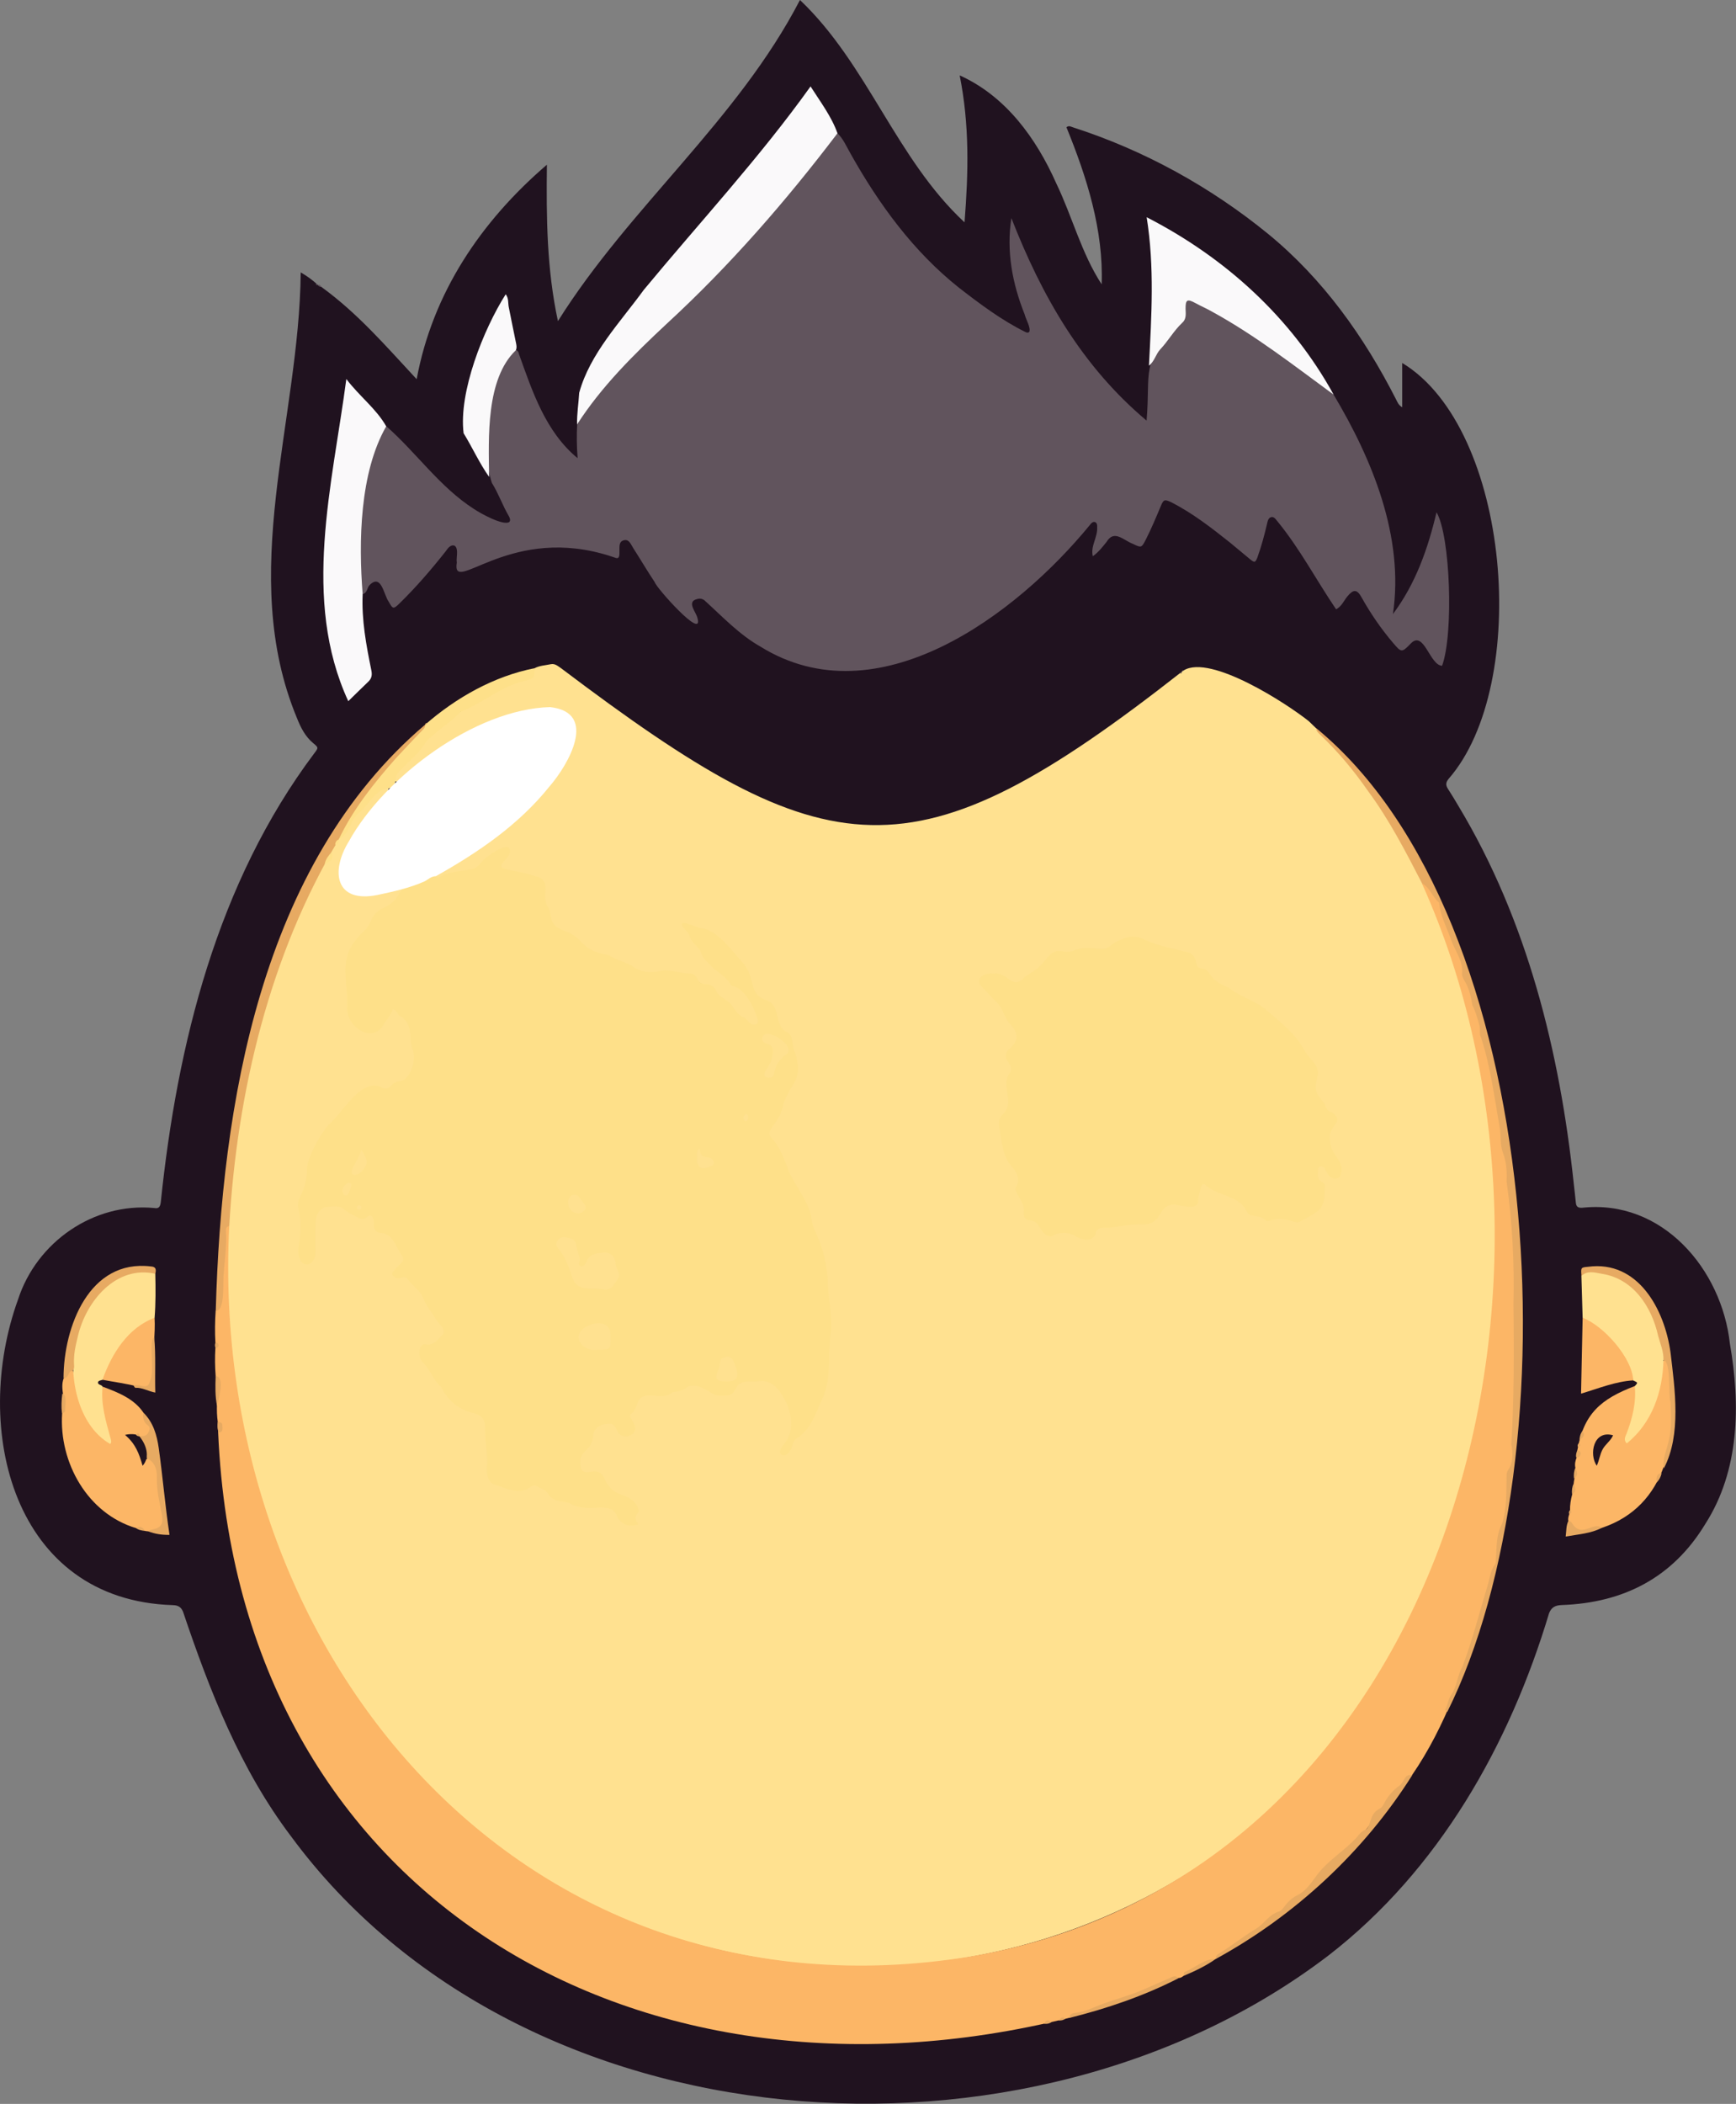 <?xml version="1.0" encoding="utf-8"?>
<!-- Generator: Adobe Illustrator 28.1.0, SVG Export Plug-In . SVG Version: 6.00 Build 0)  -->
<svg version="1.1" baseProfile="tiny" id="Layer_1" xmlns="http://www.w3.org/2000/svg" xmlns:xlink="http://www.w3.org/1999/xlink"
	 x="0px" y="0px" viewBox="0 0 1967.4 2383.6" overflow="visible" xml:space="preserve">
<rect x="0" y="0" width="1967.4" height="2383.6" fill="#808080" stroke="none"/>
<g>
	<path fill="#20121F" d="M364.1,325c41.5,30.1,72.9,66.8,108.1,104.6c18.1-97.6,72.6-178.6,147.6-243
		c-0.7,60.2-0.2,118.1,12.5,177.2C713.4,234.4,835.8,136.6,906.6,0c76.8,72.9,108.8,179.8,186.5,251.9c4.5-57,5.7-110.4-5.5-166.5
		c52.4,23.6,86.8,71.4,109.4,122.2c18.2,37.7,28.5,79.3,51.5,114.5c2.2-61.6-16.9-121.5-39.9-177.9c2.8-2.4,5.2-0.6,7.5,0.1
		c80.5,25.9,155.8,67.4,221.3,120.9c62.1,50.9,108.7,116.4,144.9,187.6c1.5,2.8,2.4,6,6.8,8.6c0-17.7,0-34.1,0-50.2
		c123,74.3,146,364.2,52.6,471.2c-3.4,4.2-3.4,7.2-0.7,11.4c4.2,6.4,8.1,13,12,19.6c77.9,129.5,114.7,278.2,130.5,427.3
		c0.8,7.3,1.7,14.6,2.4,21.8c0.4,4.5,2.4,6.1,7.2,5.8c90.6-9.8,158.2,69.5,167.4,154.1c12,69,11,143.3-27.8,204
		c-36.9,61-92.7,89.5-162.7,92c-7.4,0.3-11.6,2.4-14.4,9.1c-44.8,149.4-124.8,290.8-249.5,387.5
		c-341.1,260.9-915.2,220.5-1176.6-135c-57.5-76.1-91.9-164.6-122.1-254.1c-2.2-5.2-5.4-7.2-11.4-7.4
		C14.6,1813-32.5,1618.7,20.4,1472.4c21-65.1,85.6-110.3,154.4-103.8c5.3,1,6.7-1.5,7.4-6.5c18.6-179.5,64-362.2,174-508.7
		c4.8-6.3,4.8-6.4-1.3-11.5c-9-7.5-14.1-17.6-18.3-28.2c-67.9-163.3,2.6-337.3,4.2-505.1c7.1,4.1,13.5,8.7,19.5,14.3l0,0
		C361,324.4,363,323.9,364.1,325z"/>
	<path fill="#61545D" d="M364.1,325c-1.9,0.2-2.9-0.8-3.9-2.2C362.3,322.1,363.3,323.4,364.1,325z"/>
	<path fill="#61545D" d="M360.2,322.8c-1.6,0.6-2.2-0.1-2.2-1.6C358.7,321.7,359.5,322.2,360.2,322.8z"/>
	<path fill="#FFE190" d="M1341.7,759.4c30.4-18.2,116.3,37.5,141.5,57.6c169.7,160.5,218.7,410.4,212.4,635.8
		c-50.8,1058.8-1435.8,1018-1438.3-32c0.5-147,34.3-294.8,99.2-426.8c2.5-5.1,5.2-10.1,9-14.3c4.5-4,11-6.9,9.1-14.9
		c-0.3-3.4,1-6.1,3.4-8.4c5.7-5.3,10.7-12.1,14.9-18.8c8.5-17.4,22.7-30,36.2-43.1c3.3-3.2,7.1-5.1,11.3-1
		c-1.9,8.3-8.8,13.1-13.6,19.2c-15.7,20.1-31.9,40.5-39.3,65.5c-10.7,39.5,32.5,37.7,58.2,29.2c3.5-0.9,6.9-2.9,10.5-0.5
		c1.2,9.6-5.9,15.2-12,18.9c-11.5,7-21,15-26.4,27.5c-17.6,16.7-27.3,36-23.1,60.6c1.4,9.6,2,19.2,1.9,28.9
		c-0.3,18.8,25.1,36.2,36.9,15.6c5.7-5.7,8.8-22.5,18.7-12.9c16.8,13.2,14.6,24.9,18.3,43.5c4.9,17.2-2.9,31.7-19,39.8
		c-22.2,13.6-23.3-2-35.3,6.6c-25.2,19-65.6,63.2-65.8,95.9c-0.1,16.3-13.5,29.5-8,46.3c5.1,11.4-8.9,52,6,50.7
		c17.7,2.3-13-82.4,41.9-61c4.1,2.2,8.1,4.6,12,7.2c8.8,7.9,22.3-6.6,23.9,10c0.6,6.9,4.7,9.4,10.6,11.4c14.1,5,17,18.7,21.9,30.4
		c4.1,5.7-17.7,16.4-5.8,18.5c15.1,1,21,12.9,27.7,23.1c6.2,9.5,11.7,19.4,18.3,28.6c21.3,36.3-36,20.9-16.2,47.1
		c7.4,11,15.3,21.7,22.8,32.6c7.1,10.2,16.4,18.2,29,21.5c13.5,3.5,17.3,8.6,17.7,22.7c0.4,15,2.8,29.8,2.3,44.9
		c-0.3,8.7,4.2,14.2,12.9,16.6c11.6,3.2,22.7,7.1,34.7,0.4c16.5-7,22.2,27.5,81.6,23c17.1-2.1,15.9,18.6,30.6,20.5
		c1.7,0.3,3.7-0.4,3.6-2.5c-0.3-6.6,5-13.7-1.9-19.8c-10.9-8.9-26.9-10.4-32.6-24.9c-2.7-5.5-6.6-8.7-13.3-8.6
		c-13.7,0.2-20.2-10.9-12.4-22.6c5.6-8.4,10.2-16.7,13.7-26.1c4.8-12.8,21.9-14,29.5-2.8c3,4.4,6.4,7.3,11.5,4.7
		c5.6-2.8,3.8-7.6,2-12.1c-4.8-12.6,8.2-32.9,21.6-32.2c33,2.9,41.4-22.8,71.2-3.3c10.3,5.4,17.6,4,24.8-4.4
		c45.3-34.9,85.5,33.8,55.9,71.9c1.6,1.9,3.1,1.1,3.5,0.1c6.9-16.1,22.1-25.9,29.9-41.9c9.6-19.7,14.1-39.9,15.7-61.3
		c5.6-70-4.1-141.7-40.5-202.9c-9-13.4-10.3-30.6-21.6-42.5c-5.8-6.7-6.4-13.5-0.7-20.7c10.1-11.7,9.7-28.5,19.1-40.5
		c9.4-12.4,9.5-25.9,5.1-39.9c-3.2-9.9-4.4-20.7-14.3-27.6c-8.7-9.3-2.2-23.4-18.6-31.4c-9.6-5.1-15.8-13.3-16.4-24.6
		c-0.7-12.7-11.3-19.2-18-27.9c-13-16.9-29.3-30.2-53.3-31.6c12.8,17.1,22.2,35.9,38.9,50.3c12.3,10.6,28,18.1,35.8,33.8
		c2.9,7.7,13.4,20.4,5.2,27.1c-3.2,2-6.7,1.3-9.3-1c-5.8-5-13.2-8-17.6-14.6c-3.2-4.8-8.6-7.8-11.6-12.1
		c-8.5-12.4-22.4-17.1-33.6-25.1c-20.9-15-48.9,1.6-71.1-11.9c-11.8-5.6-23.1-13.2-36.8-14.7c-4.7-0.5-9-2.8-12.5-5.9
		c-10.3-9-20.4-18.2-33.6-22.8c-3.5-1.2-6.2-4.4-7.2-8c-3.6-12-10.6-23.1-8.8-36.4c4.8-27.1-66.2-9.4-44.6-37.4
		c1.4-2.1,4.2-4.5,2.1-7c-4.7-4.2-21.9,9.6-24.9,13.8c-12.2,14.5-32.5,8.6-47.9,17c-2.4,1.1-5.2,1.7-7-1.4c-0.1-6.1,5.3-7.4,9.1-9.4
		c56.4-31.6,111.3-72.6,141.5-131.2c32-68.7-57.2-51.5-92.5-32.3c-33.6,15.2-64.2,35.1-92.3,59c-3.2,2.7-6.3,6.1-11.3,5.2
		c-3.3-5.2-0.1-9.4,3.1-12.4c19.5-17.9,34.5-39.8,55.7-56.5c25.7-18,53-35.1,81.6-46.1c8.8-0.8,14.9-4.8,17.7-13.4
		c5.7-3,12.2-3.2,18.3-4.5c4.8-1,8.1,2.2,11.6,4.5c303.7,229.4,398.6,243.2,703.7,3.9C1340.2,760.3,1340.9,759.8,1341.7,759.4z"/>
	<path fill="#61545D" d="M949.1,151c6.8,6.5,10.3,15.3,14.9,23.2c32,57.1,71.1,110.7,122.7,151.7c23.9,18.5,48.2,36.8,75.3,50.2
		c1.5,0.8,3.1,1.3,4.5-0.2c1.9-4.7-4.1-14.5-5.3-19.8c-13.9-34.8-20.9-71.6-15-109c34.2,87.7,79.7,167.7,153.2,229.4
		c4.9-57.1-7.7-63.5,36.2-110.2c3.9-4.2,5.2-9,5.4-14.5c0.6-13.5,5.8-16.4,17.7-9.7c14.2,8,28.5,15.8,42.3,24.5
		c38.8,23.9,75.6,50.8,110.3,80.4c44,73.6,80.2,161.4,67.3,248.7c25.7-34.4,39.6-73.8,49.4-115.3c15.6,26.2,19.6,137.4,6.3,173.9
		c-14.2-0.6-20.5-41.2-35.7-25c-10.1,10.4-10.5,10-19.9-1c-13.6-16-25.4-33.2-35.7-51.6c-5.2-9.4-9.3-9.2-16.2-0.8
		c-3.9,4.8-6.3,11.1-12.6,14.4c-22.2-32.7-40.6-67.8-65.6-98.6c-2.2-2.3-4-6.3-7.5-5.9c-3.9,0.6-4.4,4.7-5.2,7.8
		c-3,12.9-6.5,25.8-11,38.3c-2.3,5.4-3.1,5.7-7.7,2.1c-7.7-6.3-15.3-12.8-23-19.1c-21.3-16.9-42.9-33.8-67.3-46.1
		c-7-3.2-8.3-2.9-11.3,4.4c-5.4,12.9-10.8,25.8-17.1,38.2c-4.7,9.2-5.1,9.4-14.3,4.9c-11.1-4.2-21.5-16.7-30.1-2.4
		c-4.9,6.1-9.1,11.6-15.6,16.3c-2.9-11.5,5.7-21.5,4.9-33.1c0.6-5.9-4.1-7.9-7.7-3C1152,696.6,994.7,814.8,862,732.7
		c-24.4-13.8-43.1-34-63.7-52.6c-3.6-2.7-6.7-2-10.2-0.8c-9.2,3.7,0.9,14.5,2.3,20.8c7.6,26.8-47.2-34.8-48.3-40.4
		c-8.5-12.7-16.2-25.9-24.5-38.8c-2.6-4-4.6-10.4-10.6-8.8c-6.1,1.5-4.8,7.9-5,12.8c0,3.4,0.4,9.1-4.7,7c-5-1.7-10.1-3.4-15.2-4.7
		c-108.5-29.5-170.4,47.7-164.4,10.2c-1-5.6,2.5-15.4-2.4-19.1c-4.6-1.8-7.9,3-10.1,6.2c-16.3,20.6-33.4,40.5-52.2,58.9
		c-7.1,6.9-7.7,7-12.6-1.9c-5.5-7.7-8.1-31.5-21.2-19c-3.4,3.1-2.6,9.2-8.1,10.5c-15.8-16.2,1.8-185.9,26.7-190.1
		c34.2,30,60.4,68.8,99.4,93.8c7,4.7,32.7,19.1,39.9,14.8c1.8-2,0.8-4.5-0.3-6.5c-7.2-12.2-11.8-25.8-19.3-37.8
		c-13.4-39.4-5.2-111.5,19.1-146.2c2.6-4.6,10.2-7.4,11.5,0c15.3,42.7,30.2,88.2,66.5,118.1c-1-13.7-1.2-26-0.5-38.3
		c39.9-73.2,113.4-121.1,168.1-182.6c42.5-44.9,83.3-91.5,118.9-142.1C942.8,153.5,944.1,149.1,949.1,151z"/>
	<path fill="#FCB666" d="M259.8,1389c-24.6,484.7,332.6,909.4,839,827.8c542-92.2,716.2-764.6,512.7-1215.8
		c7.6-5.8,22.4,25.1,23.7,30.9c73.7,177.5,88.5,371.7,82.7,562.1c-0.7,79.1-14,157.5-37.2,232.9c-20.5,64-42.2,128.7-80.6,184.4
		c-32.9,27.7-49.7,69.6-85.8,94.3c-16,10.6-24,29.3-39.1,40.8c-14.6,10.7-27.5,23.7-42,34.5c-17.4,14.3-38.3,24.4-55.5,38.4l0.1-0.1
		c-12.7,5.3-25.5,10.5-36.3,19.2c-1.7,1.4-3.6,2.6-5.9,2.6c-5.7-0.5-10.2,2.7-15,4.9c-34.9,17.3-73.4,25.7-109,40.2
		C717.2,2409.2,263,2143.7,246.8,1611c-1.9-13.1-0.7-26.5,0.3-39.7c0.5-4.2,0.6-8.7-2.7-12.2c-0.8-10.7-1-21.3-0.3-32
		c2.2-2,2.2-4,0-6c-0.7-12-0.5-24,0.3-36c4-5,4.2-11.1,4.5-17.1c1.2-23.3,3.4-46.5,4.4-69.8C253.5,1394.4,252.1,1388.2,259.8,1389z"
		/>
	<path fill="#FAF9FA" d="M949.1,151c-58.5,77-122.1,150.1-193.5,215.8c-37.3,34.8-74,71.1-101.6,114.1c-0.3-12,1.7-23.9,2.4-35.9
		c12.1-44.3,46.6-80,73.2-116.6c63.3-76.5,131.5-150,189-230.5C929.4,114.9,942.4,132,949.1,151z"/>
	<path fill="#FAF9FA" d="M437.7,483c-30.1,52.5-31.4,130.8-26.7,190.1c-1.3,29.2,4,57.7,9.8,86.1c1.2,5.7,0.4,9.5-3.6,13.3
		c-7.5,7.1-14.8,14.4-22.5,21.9c-53.1-115.2-18-245-2.2-365C407.5,449.2,426.3,462.9,437.7,483z"/>
	<path fill="#FAF9FA" d="M1511.4,447.1c-44.6-32.7-88.4-66.9-137.2-93.7c-6.2-3.6-12.8-6.4-19.2-9.9c-9.7-5.3-11.5-4-11.4,6.7
		c0.3,5.7,0.9,11.6-4,15.7c-9.4,8.9-15.8,20.5-24.7,29.9c-5,5.3-6.5,13.6-12.8,18.5c2.9-56.2,6.4-112.3-2.6-168.2
		C1388.5,291.8,1463.2,359.5,1511.4,447.1z"/>
	<path fill="#FCB666" d="M1787.6,1643c7.3-41.5,26.6-58,65.2-72.7c9.1,9.9-2.8,45.2-7.1,57.6c22.4-15.3,31.2-43.3,35.3-69
		c0.9-6.4-1.1-14.2,6.1-18.7c8.1,4.3,6.3,12.8,6.7,19.4c7.9,68.9-3.9,146.5-78.5,171.4c-16.2,0.7-28.4,12.2-37.9-7.9
		c-0.9-4.3,1.7-7.9,1.9-12c-0.2-6.1,0.9-12.1,2.4-17.9c2.8-3.7,1.2-8,1.7-12c0.4-6.2,2.8-11.8,2-18
		C1783.2,1653.4,1790.6,1647.9,1787.6,1643z"/>
	<path fill="#FCB666" d="M116.3,1571c17,6.3,35.7,13.6,46.2,29.4c3.1,11.8,19,23.3-1.1,28.7c-3.2-0.2-5.5-3-8.8-2
		c-2.4,0.4-5.1,0.6-2.4,4.1c4.7,6.1,8.7,12.6,10.9,20.1c2.3,7.8,6.6-2.5,9.4,1.1c7.8,4.6,10.3,12.5,10.2,20.4
		c-0.3,14.1,3.1,27.6,5,41.3c3.4,17.1-5.6,23-21.3,20.4c-3.1-1.8-6.3-3.3-10.1-3.2c-55.1-16.4-87.5-74.3-83.9-130.1
		c6.2-13.1-3.4-26.6,1.9-40c3.9-2.2,2.8-11,10.6-8.1c8.3,29.7,12.7,56.6,38.9,77.5C119.8,1610.6,107.8,1590.5,116.3,1571z"/>
	<path fill="#E7AA62" d="M1640.3,1939.3c-1.2-0.6-2.8-1.6-2.1-2.9c2.6-5,2.9-10.7,6-15.7c7.1-9.5,7-21.7,13-32.1
		c11.4-30,19.3-61.3,28.6-92c2.6-8,3-17,8.4-24.1c1.7-2.3,1-5.1,1.2-7.8c0.8-13.1,0.3-26.3,6.9-38.5c5.6-16.9,4.7-36.4,5.1-54.2
		c-0.1-2.4,0.5-4.7,1.8-6.7c6.1-9.1,5.3-19.5,3.6-29c3.2-53,3-106,2.4-159.2c1.1-46.4-1.3-92.7-7.8-138.6c0.5-11-0.1-21.9-4.1-32.4
		c-3.5-9.2-2.1-19-3.6-28.5c-6.2-34.2-10.4-69.3-21.3-102.2c-2.2-3.5-0.6-9.2-1.8-13.6c-2.2-7.9-4.2-15.8-8-23.1
		c-1.6-9.5-3.6-18.8-8.7-27.2c-1.6-2.7-3.2-5.6-3-8.1c1.6-15.2-8.4-26.4-12.7-39.5c-4.8-13.6-12-26.6-13.2-41.2
		c-7.6-6.3-10.3-17-19.4-21.9c-18.5-35.9-37-71.7-61-104.3c-16.1-23.2-34-44.7-54.5-64.2c-2.1-2-4.5-4-4.5-7.4
		C1753.8,1040.2,1784.6,1648.9,1640.3,1939.3z"/>
	<path fill="#FFE190" d="M116.3,1571c-2.2,19.9,3.6,38.7,8.7,57.5c0.7,2.6,1.9,5,0,7.5c-67.5-38.5-54.4-197.6,42.8-197.2
		c3.5-0.3,6.6,0.8,8.2,4.4c0.4,16.6,0.5,33.3-0.8,49.9c-20.3,14.7-39.9,29.9-49.6,54c-2.6,5.7-4.7,11.7-9.5,16.2
		c-1.9,0.6-4.7,0.9-5,2.7C110.6,1569.1,115.1,1568.6,116.3,1571z"/>
	<path fill="#FFE190" d="M1885.2,1541.1c-0.9,35.6-12.9,71.1-41.6,94.2c-4-4.2-1.6-7.6-0.4-10.7c6.7-17.1,11.3-35.8,9.5-54.2
		c3.7-4,3.7-4-1.8-6.4c-10.3-31-31-52.5-57.3-70.9c-0.5-15.9-0.9-31.8-1.4-47.7c2.9-6.2,8.3-7.1,14.2-6.4
		c50.3,3.1,71.7,48.9,80.4,92.8C1887.8,1535,1887.8,1538.3,1885.2,1541.1z"/>
	<path fill="#E7AA62" d="M259.8,1389c-3.5,0.6-4,3.1-3.7,6c1.2,16-1.6,31.8-2.5,47.6c-1.5,8.2,2.2,43.1-9.1,42.5
		c6.6-233.4,50.3-505.4,237.4-664.2c3.2,4.8-0.9,7.5-3.5,10c-37.1,35.5-67,77-94.4,120l0,0C305.7,1081.7,268.6,1236.8,259.8,1389z"
		/>
	<path fill="#FAF9FA" d="M584.6,396.8c-34.1,32.7-30.9,99.3-30.3,143.5c-11.1-15.7-18.9-33.2-28.9-49.5
		c-5.8-46.5,22.5-117.6,47.7-157.4c3.6,4.6,2.5,9.9,3.5,14.7c2.8,13.6,5.4,27.4,8.3,41C585.4,391.7,585.8,394.2,584.6,396.8z"/>
	<path fill="#FEE089" d="M383.9,951c16-34,40.1-64.1,65-92.2c9.8-10.4,19.4-21,29.4-31.1c1.9-1.9,3.9-3.7,3.5-6.8c0,0,0,0.1,0,0.1
		c35.2-30.7,78-54.9,124.1-64c-0.2,11.3-0.5,11.8-10.8,14.2c-26.8,6.1-47.7,25.3-73.1,35.3c-11.9,12.5-27,21.3-39.1,33.6
		c-7.1,13.1-19,21.7-28.8,32.3c-10.7,8.3-1.1,19.9-13.8,20.8c-15.5,0.7-22.2,19.6-33.7,27.8C396.6,929,396.3,945.3,383.9,951z"/>
	<path fill="#FCB666" d="M1793.6,1493c23.7,8.8,56.4,45.5,57.3,70.9c-20.2,1.2-38.9,9-59.1,15
		C1792.4,1549.7,1793,1521.4,1793.6,1493z"/>
	<path fill="#FCB666" d="M116.1,1563.2c10.4-29.2,28.7-59,59.1-70.2c1,18.3-2.2,36.5-1.1,54.9c0.4,13.2,0.2,28-17.2,23.2
		C143.5,1567.5,129.7,1565.8,116.1,1563.2z"/>
	<path fill="#E7AA62" d="M1377.8,2219.4c-0.4-3.6,1.9-5.2,4.7-6.8c13.9-8.4,26.5-18.9,40.4-27.1c9.7-5.7,15.3-16.6,26.7-19.9
		c2.3-0.7,4.2-3.3,5.8-5.4c4-5.3,8.6-9.9,14.7-12.9c9.9-4.8,15.7-14.1,22-22.4c12.7-17.5,31.9-28,46-43.9c2.5-3.2,4.9-6.2,8.8-7.7
		c8.1-4.4,3.7-17.9,17-24.4c2.6-1.4,3.6-3.8,4.9-6.1c4.2-8.1,10.1-14.7,17.4-20c5.4-4,5.6-13.9,14.2-11.5
		C1545.5,2098.2,1467.6,2170.3,1377.8,2219.4z"/>
	<path fill="#E7AA62" d="M1885.2,1541.1c0.4-9.8-3.7-18.8-6.1-27.9c-7.3-32.8-28.1-64.4-63.3-70c-8.4-1.4-16.3-4.2-23.5,2.2
		c-0.8-9.3-0.7-9.5,7.3-10.2c56.9-7.7,86.9,48.3,93.6,97.1c4.9,41.4,12.5,93.3-7.6,131.3c-1.7-11.2,3.5-21.3,5.7-31.9
		c3.5-14,2.5-29.2,1.8-43.5C1890.6,1579.5,1894,1542.2,1885.2,1541.1z"/>
	<path fill="#E7AA62" d="M176,1443.1c-44.5-10-78.6,31-87.8,71.1c-2.6,10.3-4.9,20.6-4.3,31.4c0.2,2.6,0.5,5.4-1.8,7.5
		c-5.7,0.1-3.3,8.6-10.1,8c0.2-57.9,29.1-134.8,99-126.3C177.2,1435.1,177,1438.8,176,1443.1z"/>
	<path fill="#E7AA62" d="M157.9,1627.2c3.8-0.3,8,0.4,10.2-4.2c1.4-3.1,2.9-5.7-0.9-8.5c-4.7-3.4-5.6-8.6-4.8-14.2
		c11.3,11.1,15.4,25.5,17.5,40.3c4.6,33,7.2,65.1,12.2,98.3c-8.9,0.2-16.5-1.1-24-3.9c0.9-1.1,1.9-1.6,3.3-1.9
		c11.5-2.1,14-6.3,11.9-17.8c-2.5-13.5-5.9-26.8-5.5-40.9c0.3-8.8-1.8-17.9-11.5-22.3C166.2,1643,158.9,1636.1,157.9,1627.2z"/>
	<path fill="#E7AA62" d="M1211.5,2286.3c0.5-4.8,4.6-5.7,8-6c9.7-0.9,18.2-5.4,27-8.8c16.9-6.5,34.6-10.8,51.2-18.2
		c9-4.1,18.1-8,27.2-11.9c3.5-1.5,7.1-4.4,10.7-0.2C1296.5,2261.3,1254.1,2275.7,1211.5,2286.3z"/>
	<path fill="#E7AA62" d="M151.2,1569.5c7.9-2,16.4,6.4,18.9-5.2c5.5-9.3-2.1-46.9,4.7-49.3c1.9,20.7,0.6,41.5,1.2,62.7
		c-8-1.4-14.7-5.8-22.5-5.4C152.8,1572.4,151.9,1570.5,151.2,1569.5z"/>
	<path fill="#E7AA62" d="M1777.4,1723.1c1.7,0.2,3.1,0.7,4,2.3c11.1,18.2,24-2.3,33.9,5.6c-12.5,6.4-26.3,7.2-40.9,9.8
		C1775.2,1734.3,1774.8,1728.5,1777.4,1723.1z"/>
	<path fill="#E7AA62" d="M244.4,1559c11,0.4,3.1,27.1,1.6,34C243.7,1581.8,244,1570.4,244.4,1559z"/>
	<path fill="#E7AA62" d="M1341.5,2238.5c0.1-1.6-0.2-3.7,1.4-4.5c10.9-4.5,23.2-15.3,35-14.7
		C1366.6,2227.3,1354.1,2233.2,1341.5,2238.5z"/>
	<path fill="#E7AA62" d="M70.6,1579c6.2,1.4,2.9,14.5,3.2,19.4c-0.1,1.8-2,2.4-3.6,2.6C69.3,1593.7,69.7,1586.4,70.6,1579z"/>
	<path fill="#E7AA62" d="M246.8,1611c2.7,0.1,5.2,0.6,5.2,4c0,3.3,1.3,7.4-4,8C246.1,1619.2,246.3,1615.1,246.8,1611z"/>
	<path fill="#E7AA62" d="M1785.3,1663.1c3.1,6.4,2.9,8.4-1.5,12C1783.4,1671,1783.6,1666.9,1785.3,1663.1z"/>
	<path fill="#E7AA62" d="M1783.3,1681.1c3.1,6.5,2.8,8.6-1.7,12C1781.2,1688.9,1781.5,1684.9,1783.3,1681.1z"/>
	<path fill="#E7AA62" d="M1787.6,1643c5.9,0.4,4.1,9.2-1.3,8.1C1785.7,1648.3,1786.5,1645.7,1787.6,1643z"/>
	<path fill="#E7AA62" d="M1793.5,1621.1c3.3,4.9,0.9,7.8-3.5,10C1790.3,1627.5,1791.1,1624,1793.5,1621.1z"/>
	<path fill="#E7AA62" d="M1877.5,1679.5c-0.2-4.6-1.2-9.6,5.6-10.5C1882.2,1673.1,1880.5,1676.6,1877.5,1679.5z"/>
	<path fill="#E7AA62" d="M154.1,1731.2c4.5-2.7,7.7-1.1,10.1,3.2C160.6,1734,157,1733.5,154.1,1731.2z"/>
	<path fill="#E7AA62" d="M1183.6,2292.8c1.6-5.3,4.6-4.3,8-1.8C1189.2,2292.6,1186.5,2293.2,1183.6,2292.8z"/>
	<path fill="#E7AA62" d="M244.2,1521.1c4.7-0.1,4.7,6.1,0,6C243.4,1525.1,243.4,1523.1,244.2,1521.1z"/>
	<path fill="#E7AA62" d="M1199.6,2289c2.3-2,4.3-5.2,7.9-2C1205.2,2288.8,1202.5,2289.3,1199.6,2289z"/>
	<path fill="#E7AA62" d="M1789.3,1635.1c2.9,2.3,1.5,3.4-1.2,4.1C1787.6,1637.5,1788,1636.2,1789.3,1635.1z"/>
	<path fill="#E7AA62" d="M1779.2,1711c2.8,2.1,1.8,3.3-0.9,4.1C1777.8,1713.6,1778.1,1712.2,1779.2,1711z"/>
	<path fill="#61545D" d="M1339.4,761.1c0.2,1.4-0.5,1.9-1.8,1.9C1337.8,762,1338.5,761.4,1339.4,761.1z"/>
	<path fill="#61545D" d="M1341.7,759.4c-0.7,0.5-1.5,1-2.2,1.5C1339.6,759.5,1340.3,758.9,1341.7,759.4z"/>
	<path fill="#E7AA62" d="M484,819c-0.3,1.2-1,1.8-2.2,1.9C482,819.7,482.8,819.1,484,819z"/>
	<path fill="#FEE089" d="M493.9,992.7c0.7,1.3,2,2.3,3.2,1.6c10.8-6.8,23.4-6.9,35.3-9.1c5.2-1,8.8-2.9,12.3-7.2
		c2.6-5,32.4-27.2,33.1-14.5c0.4,4.9-2.8,8-5.7,11.2c-6,6.6-5.6,8.6,3.3,10.5c10.7,2.3,21.4,4.1,31.8,7.6
		c19.6,4.6,5.1,22.4,13.9,34.8c1.8,2.8,2.5,6,2.9,9.4c3.3,21.9,19.6,11.9,35.6,31.1c9,9.6,18.7,11.7,30.8,14.3
		c8.4,5.8,19,7.2,27.4,12.9c8.7,5.9,18.1,7.1,27.6,5.3c12.1-3.4,23.3,1.7,35.2,2.4c12.5-0.7,6.6,12.3,19.5,12
		c6.1,0.1,9.9,3.2,12,8.7c3.9,6.7,11.9,8.7,16.4,14.1c4.4,5.3,7,12.1,14.1,14.8c3,1.1,4.4,4,6.6,5.9c4.9,4.9,12.6,2,8.7-5.6
		c-3.3-11.7-14-32.8-26.9-35.6c-1.2-0.2-2.6-1.2-3.2-2.3c-5.4-9.2-15.2-13.6-22.3-21c-4.6-4.8-9.7-9-11.5-15.9c-0.5-2.1-2.4-4-4-5.6
		c-4-3.7-7.3-7.9-8.9-13c-1.7-5.1-7.6-7.4-8.6-12.7c4.3-3.9,17.1,5,23.1,4.8c18.7,3.6,32.3,23.9,44.7,37.5
		c17.7,18.8,6.8,36.7,27.5,43.8c17.8,4.9,8.8,29.3,23.8,36.4c8.5,3.6,5.1,16,9.4,23c9.8,32.5-4.3,32.8-13.2,58.5
		c-4.2,24.5-23.5,28.9-12.2,39.7c7.8,9,12,19.7,16.2,30.5c6.6,20.4,23.7,37,27.6,58c0.6,6.8,2.8,12.9,5.7,18.9
		c8,16.7,11.6,34.2,13,52.7c0,20.4,6,41,3.1,61.5c-3.1,25.2,1.3,52-10.4,75.3c-7,15.3-12.4,32.6-28.3,42.5c-3.3,2.1-4,5.9-5.1,9.4
		c-1.2,5-7.2,12.9-12.6,8.3c-3.1-4.7,3-10.1,5.5-13.8c10.9-14.7,6.2-36.8-2.4-50.7c-5.6-9.3-13.5-20.4-28.3-18.2
		c-8.8,0.9-20.4-2.3-25.3,7.4c-2.2,3.9-4.2,8-9.1,8.4c-6.6,0.5-13.4,1.6-19.3-2.8c-7.5-4.6-19-11.6-27.4-6.1
		c-4.9,3.8-10.8,5-16.7,5.5c-11.8,11.6-32.2-5.4-39.4,12.2c-5.6,19.4-13.6,6.4-3.2,24.9c4.8,12.9-15.2,17.7-19.5,7.1
		c-3.8-8.1-4.9-8.9-11.4-8.4c-8.5,0.6-13.9,4.4-15.9,11.4c-0.3,21.3-17.2,16.6-14.5,36.2c2.6,17.3,20.7-5.1,28,16.6
		c3.6,7.1,8.5,12.1,16.2,15.2c7.5,3,15.8,5.4,20,13.8c1.5,2.9,2.7,6.1,0.5,8.3c-4.4,4.6-1.7,8.4,0.7,12.3
		c-10.7,3.8-19.1,0.5-24.1-9.2c-6.7-18.5-31.4-2.8-51.5-13.6c-8.8-4.8-20.6-1.3-26.4-11.6c-2.9-5-9.1-6.3-13.9-9.1
		c-2.4-1.4-5.1,0.4-7.3,2.1c-12.3,8.4-28.4,0-40.9-4.1c-6.2-2.7-7.7-11.1-7.4-17.3c1.4-16-2.4-31.8-2.2-47.7
		c0.1-9-4.3-13.3-13.5-15.6c-16.7-4-28.8-14.4-36.3-29.6c-8.9-7.7-12.2-19.5-20.6-27.7c-5.4-4.4-5.8-22.4,3.6-20.4
		c9.4,1.5,13.3-6,18.8-11c5.2-5.8-5.8-13.1-8.1-18.5c-5-7.5-10.6-14.6-13.9-23c-3.7-9.4-13-14.1-18.1-22.2c-3-3.9-8.3,1.4-12.3-0.7
		c-5.2-2.1-6.1-4.6-2.4-8.7c3.5-5.2,14-9.4,8.6-16.6c-7.4-10.2-9.4-24.9-24.8-25.7c-4.4-0.4-6.7-3.9-6.9-8.5c0.6-4.3-1-14.5-7.1-9.9
		c-5,4.9-9.7,1.8-13.7-0.2c-4-2.1-8.5-4.1-11.7-7.1c-6.8-6.2-14.4-4.2-21.8-3.4c-6,0.6-11.3,8.1-11.6,15.7
		c-0.5,11.5-0.4,23.1-0.2,34.6c0.1,3.9-0.7,7.3-2.8,10.4c-4,5.9-11.2,5.7-14.4-0.7c-2.2-4.4-2.9-9.1-2.1-14.4
		c2.3-14.3,3.7-28.8,0-43.1c-1.2-4.7-0.8-9.1,1.5-13.5c5.1-9.9,8.1-20.1,8.1-31.5c0-13.8,15.8-41.5,25-51.2
		c15-12.4,35.7-52.5,58.8-42.4c3.9,2.7,8.4,2.2,11.8-1.5c5.3-7.2,11.6-3,16.3-8.2c7.7-7.2,11.7-23.3,7.7-33
		c-4.5-13.2,1.2-29.1-13.9-37.4c-3-1.7-3.4-6.5-8.3-7.9c-2.6,6.9-7.8,12.3-11.5,18.9c-14.2,20.9-43.4-1.9-40.2-22.8
		c0.2-35.1-11.7-56.3,18.5-84.1c11.4-10.6,5.6-19.6,25.1-28.2c8.9-4.2,13.8-11.8,18.4-19.9c7.5-7.5,18.7-7.3,27.1-12.9
		C486.2,992.4,489.7,989.8,493.9,992.7z"/>
	<path fill="#FEE089" d="M1125.8,1103.1c16.6-2.9,21,20.2,35.5,3.8c8-5.7,16.6-9.9,22.7-18.4c14.1-19.2,19.7-6.8,31.5-11.1
		c23.5-9.1,32.1,3.8,43.9-6.5c5.1-4.6,12-7,18.8-9c7.1-2.1,14,0.2,20.1,3.2c14.7,6.6,30.8,9.6,46.4,13.5c6.6,0.9,9.7,5.6,10.8,11.6
		c0.8,4.2,2.2,6.7,6.8,7c4.5,0.3,7.2,3.9,9.3,7c5.1,7.7,12.7,11.4,20.7,14.7c12.1,9.9,27.8,13.8,40.6,23.5
		c16.1,14.2,34.1,27.2,44.7,46.2c5.6,12,20.3,18.1,15,33.5c-3.8,14.9,0.3,17.7,8.8,28.8c1.1,4.5,3,8,8,9.2c17,12.5-6.6,13.7-1.8,34
		c0.8,15.4,16.9,20.8,11.8,36.6c-1,5.2-8.8,6.2-13,1.6c-2-2.1-3.2-5-4.7-7.6c-2.3-5.2-8.8-3.9-7.8,1.9c-1.5,15.3,5.6,9.4,7.6,16.8
		c-1.1,10,1,21.3-8.1,28.6c-6.1,4.9-13.4,8.3-20.3,12.1c-2.9,1.6-5.7,0.1-8.7-0.6c-7.7-2-15.4-4.1-23.4-0.9c-2,0.8-5.6,1.1-6.7-0.1
		c-5-5.2-11.9-3.9-17.6-6.1c-1.7-0.6-3.3-2.6-4-4.3c-8.8-18.2-32.8-16.9-46.5-29.5c-2.6-2.5-4.4,0-5,2.3c-1.2,4.8-2.9,9.4-3.3,14.5
		c0.6,11.4-13.5,7.2-20.8,6.4c-10.9-2.8-16.9,0-22.3,9.7c-4.3,7.7-10.1,11.9-19.3,11.6c-12-0.4-23.7,1.7-35.5,3.5
		c-7.3,1.5-16.7-3-18.6,7.9c-4.5,9.9-17.6,5.6-25.2,0.6c-6.3-3.2-12.9-2.7-19.4-1c-2.4,0.6-4.2,3.5-7.2,2.5
		c-11.3-2.2-10.4-16.7-21.1-17.7c-6.1-0.6-8.6-3.2-8.2-9.1c1.9-11.9-11.9-22.9-9.1-28.4c5.5-8.9,1.2-17.2-3.9-22.9
		c-12.1-13.6-12-30.4-15-46.4c-0.9-4.7,0.4-10.2,3.6-13.1c15.9-13.8-3.1-32.9,8.7-47.6c6-10.8-14-16.4,0.8-28.3
		c8.9-8.4,8.6-16.2,0.2-26.1c-7.9-7.6-8.5-19.1-16.9-26.4c-5.3-5-9.9-10.6-15.1-15.7C1103.2,1108.9,1115.9,1101.4,1125.8,1103.1z"/>
	<path fill="#FFFFFF" d="M493.9,992.7c-5.3,0-8.8,3.9-13.1,6c-16.8,7.4-34.9,11.4-52.8,15.2c-48.2,9.8-53.7-26.7-32.4-61.1
		c40.4-72.7,142.8-149.5,227.8-151.7c55.1,6.1,20.6,65.4-0.6,89.8C588,934.4,542,965.7,493.9,992.7z"/>
	<path fill="#FEE089" d="M368,979.1c0.8-5.7,4.5-9.8,7.9-14.1C378.3,972,376.5,975.3,368,979.1z"/>
	<path fill="#FEE089" d="M379.9,957c0.1-2.8,1.4-4.9,4-6C384.1,954,384.1,956.9,379.9,957z"/>
	<path fill="#20121F" d="M1828.1,1626.1c-2.7,6.3-8.6,10-11.8,15.8c-3.2,5.8-3.8,12.5-6.7,18.7
		C1800.6,1647.8,1805.8,1619.7,1828.1,1626.1z"/>
	<path fill="#20121F" d="M157.9,1627.2c7.7,9.1,12.7,23.5,3.7,33.4c-4-14-8.1-25-19.9-34.9C145.9,1624.3,156.3,1624.3,157.9,1627.2
		L157.9,1627.2z"/>
	<path fill="#E7AA62" d="M158,1627.3c-1.6-0.1-3-0.5-3.9-1.9C157.4,1621.9,157.7,1624.6,158,1627.3z"/>
	<path fill="#FFE190" d="M684.5,1461c-13.7-3.3-30.6,4.4-36.4-15.1c-3.8-11.2-7.6-22.3-15.4-31.5c-5.9-5.5,1.2-14.8,8.7-12.6
		c10.1,2.2,10.9,2.8,12.5,13.2c0.8,5.4,5.1,10.2,2.2,16.1c-0.5,1.1,0.3,2.6,1.6,3.2c3.1,1.5,5.6-1.9,6.6-4.4
		c3.3-9.4,11.5-10.1,19.4-10.8c7.8-0.6,12.5,3.5,14,11.2c-0.8,6.4,6.1,11.4,3.5,17.1C696.6,1453.4,693.9,1462.4,684.5,1461z"/>
	<path fill="#FFE190" d="M677.3,1529.1c-15,2.8-30.4-13.1-15.4-24.6c11.6-7.7,30.6-9.2,30,9.6
		C692.3,1528.8,692.1,1529.1,677.3,1529.1z"/>
	<path fill="#FFE190" d="M870.9,1221c-12.1-1,3-14.2,3.4-20.4c1.2-6,4.3-15.8-4.1-17.8c-4.1-1-8-3.2-5.8-8.3
		c4.5-11.6,39.2,11.6,26.6,19.9C870.9,1210.2,882.6,1221.3,870.9,1221z"/>
	<path fill="#FFE190" d="M822.7,1565.1c-11.3,0-13.2-3.1-8.3-13.8c2.5-5.8-0.5-12.9,7.9-13.9c7.6-2.4,9.6,6.2,11.7,11.7
		C837.9,1560.8,834.9,1565.1,822.7,1565.1z"/>
	<path fill="#FFE190" d="M643.9,1362.9c-1-8.6,8.8-13.4,13.6-5.1c2,3.9,8.3,8.2,5.3,12.8C656.6,1379.1,643.8,1373.1,643.9,1362.9z"
		/>
	<path fill="#FFE190" d="M409.3,1302.6c8.3,11.6,8.1,16.7,0.3,24.8c-2.6,2.5-7.4,5.2-10.5,2.4
		C395.9,1325.3,408.3,1311.1,409.3,1302.6z"/>
	<path fill="#FFE190" d="M793,1301c0.3,16.3,14.2,5,16,16.1c0.2,3.3-3.1,4-5.4,5c-9.1,3.6-13.6,0.5-13.7-9.5
		C790.5,1307.8,788.2,1304.5,793,1301z"/>
	<path fill="#FFE190" d="M395.5,1339.8c5.1,1.5,1,7.5,0.4,10.5C391.5,1362.1,381.2,1345.7,395.5,1339.8z"/>
	<path fill="#FFE190" d="M845.6,1261.6c2.8,2.1,3.1,6,0.6,8.5c-0.9,0.8-2,0.1-2.6-0.6C840.8,1266.2,843.3,1264.1,845.6,1261.6z"/>
	<path fill="#FFE190" d="M409.6,1368.4c-0.4,3.7-6.3,2.4-5-1.2C405.3,1364.2,410.1,1365.4,409.6,1368.4z"/>
</g>
</svg>
